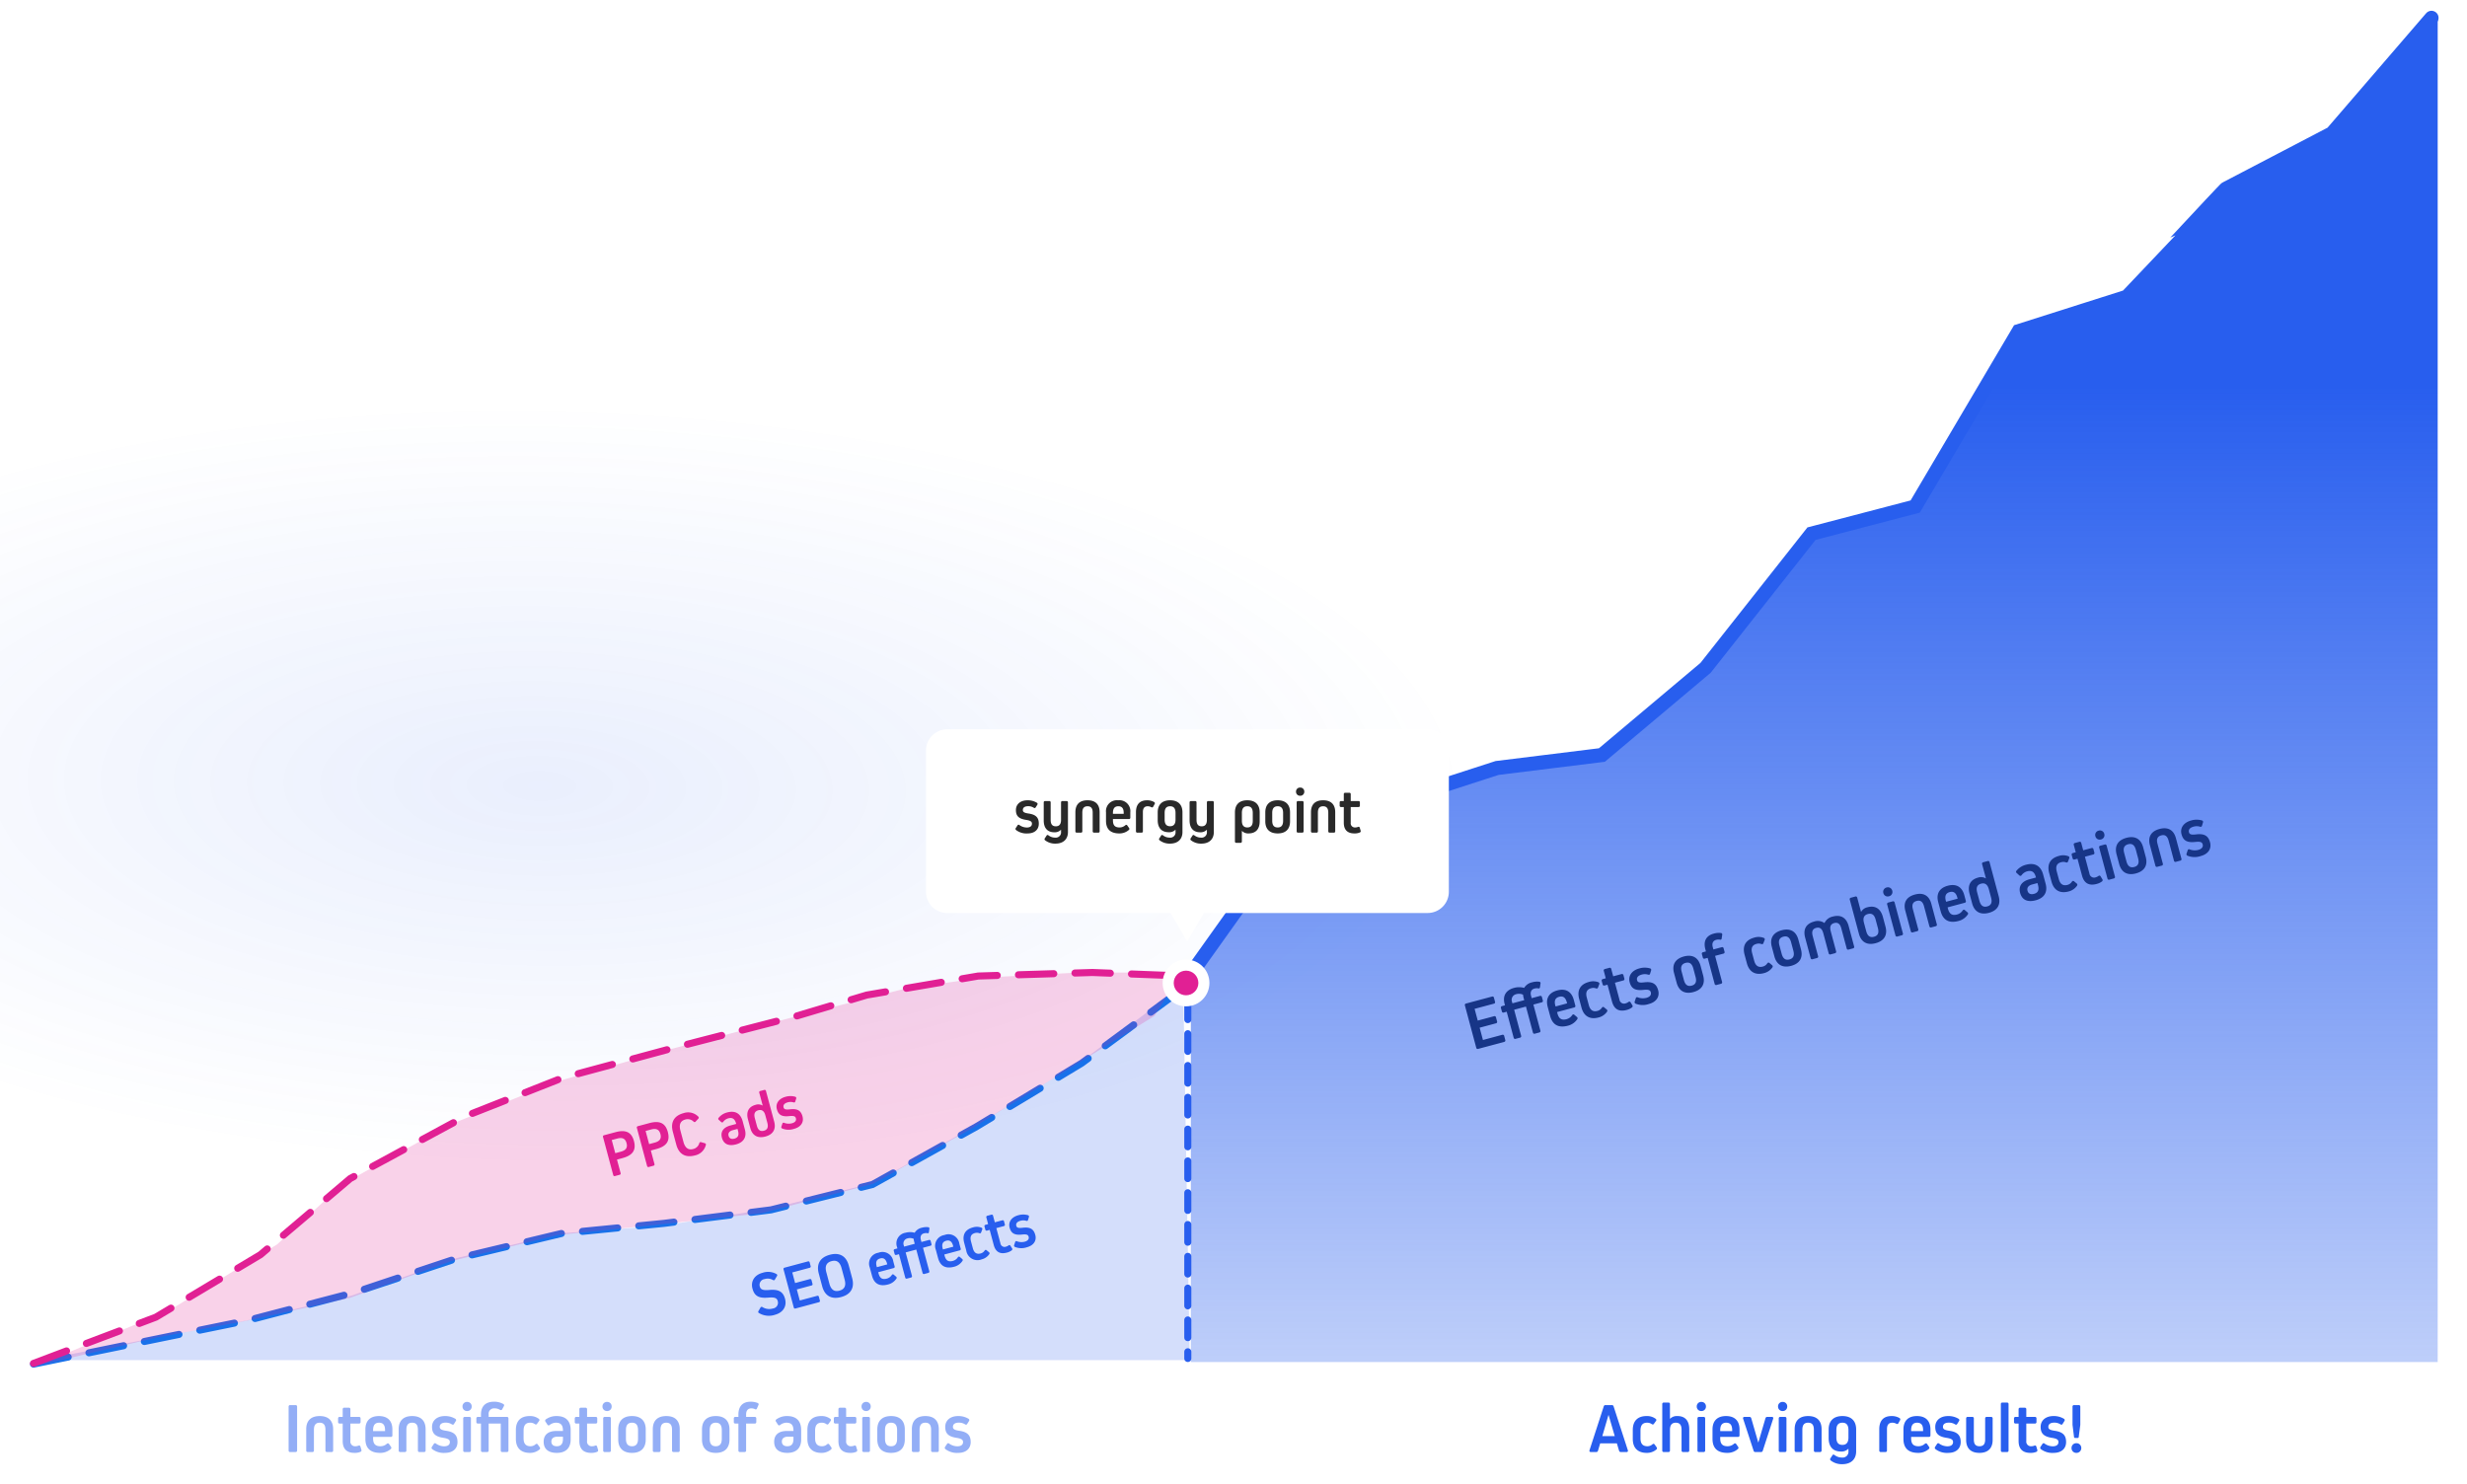 <svg xmlns="http://www.w3.org/2000/svg" xmlns:xlink="http://www.w3.org/1999/xlink" width="698" height="420" viewBox="0 0 698 420">
  <defs>
    <radialGradient id="radial-gradient" cx="0.579" cy="0.629" r="0.26" gradientTransform="matrix(-0.028, 1, -1.452, -0.04, 1.149, -0.021)" gradientUnits="objectBoundingBox">
      <stop offset="0" stop-color="#285eee"/>
      <stop offset="1" stop-color="#285eee" stop-opacity="0"/>
    </radialGradient>
    <linearGradient id="linear-gradient" x1="0.647" y1="1" x2="0.647" y2="0.274" gradientUnits="objectBoundingBox">
      <stop offset="0" stop-color="#285eee" stop-opacity="0.302"/>
      <stop offset="1" stop-color="#285eee"/>
    </linearGradient>
    <filter id="Union_1258" x="255.5" y="199.875" width="160.933" height="73.473" filterUnits="userSpaceOnUse">
      <feOffset dy="4" input="SourceAlpha"/>
      <feGaussianBlur stdDeviation="2" result="blur"/>
      <feFlood flood-color="#596780" flood-opacity="0.2"/>
      <feComposite operator="in" in2="blur"/>
      <feComposite in="SourceGraphic"/>
    </filter>
  </defs>
  <g id="gfx-synergy-point" transform="translate(-1519 -113)">
    <rect id="Rectangle_23451" data-name="Rectangle 23451" width="698" height="420" transform="translate(1519 113)" opacity="0.1" fill="url(#radial-gradient)"/>
    <path id="Path_507" data-name="Path 507" d="M1093.561,49.3l-29.586,33.318-29.32,16.326L1005.8,129.266l-29.447,9.324L946.67,187.823l-29.295,8.408-29.5,37.636-29.806,24.669-29.32,3.665-58.307,18.658-29.653,41.714V429.614h352.773Z" transform="translate(1115.146 68.795)" fill="url(#linear-gradient)" style="mix-blend-mode: multiply;isolation: isolate"/>
    <path id="Path_505" data-name="Path 505" d="M404.207,321.717l29.912-41.971,58.64-18.991,29.653-3.664,29.32-24.656,29.986-37.983,29.338-7.674,29.3-49.633,29.808-9.478S699.269,96.289,699,96.829L728.986,81.17,757.132,48.5" transform="translate(1449.82 69.553)" fill="none" stroke="#285eee" stroke-linecap="round" stroke-miterlimit="10" stroke-width="4"/>
    <path id="Path_506" data-name="Path 506" d="M76.968,517.418l29.476-5.742,28.965-5.487,29.751-7.053,29.724-10.616,29.135-6.957,29.217-2.254,29.986-4.667,29.73-7.432,29.474-16.659,29.474-17.94,28.449-21.273,1.848,106.08Z" transform="translate(1453.422 -19.555)" fill="#285eee" opacity="0.2"/>
    <path id="Path_508" data-name="Path 508" d="M0,410.915l60.85-12.426,29.96-7.827,28.667-9.555,29.986-7.175,28.961-2.845,30.243-3.819,28.705-7.176,29.474-16.4,29.73-17.94,30.243-22.3" transform="translate(1528.489 88.076)" fill="none" stroke="#1871ea" stroke-linecap="round" stroke-width="2" stroke-dasharray="10 6"/>
    <path id="Path_509" data-name="Path 509" d="M3.9,102.041l37.574-15.68L71.946,67.721,90.585,50.563,121.136,33.7,151.3,21.568,183.485,12.4l35.8-9.325,29.585-7.54,21.894-3.254L298.277-9.2h29.586L320.171,3.071,295.023,18.609,267.508,35.473l-26.923,15.09-31.361,8.283-28.7,3.187L151.3,65.059l-30.164,7.4L92.656,82.811,63.322,89.318l-25.4,4.734" transform="translate(1525.457 397.402)" fill="#e12094" opacity="0.2"/>
    <line id="Line_260" data-name="Line 260" y2="109.898" transform="translate(1855.072 387.5)" fill="none" stroke="#285eee" stroke-linecap="round" stroke-width="2" stroke-dasharray="5 4"/>
    <path id="Path_81126" data-name="Path 81126" d="M-104.86-7.76V-11.2h5.64a.412.412,0,0,0,.46-.46v-1.16a.412.412,0,0,0-.46-.46h-7.58a.412.412,0,0,0-.46.46V-.46a.412.412,0,0,0,.46.46h7.58a.412.412,0,0,0,.46-.46V-1.62a.412.412,0,0,0-.46-.46h-5.64v-3.6h4.76a.412.412,0,0,0,.46-.46V-7.3a.412.412,0,0,0-.46-.46Zm19.64-6.12a5.172,5.172,0,0,0-2-.36,3.413,3.413,0,0,0-2.56.94,5.409,5.409,0,0,0-2.76-.74c-2.4,0-3.76,1.34-3.76,3.7v.4h-.84a.412.412,0,0,0-.46.46v.96a.412.412,0,0,0,.46.46h.84v7.6a.412.412,0,0,0,.46.46h1.26a.412.412,0,0,0,.46-.46v-7.6h3.46v7.6A.412.412,0,0,0-90.2,0h1.26a.412.412,0,0,0,.46-.46v-7.6h2.42a.412.412,0,0,0,.46-.46v-.96a.412.412,0,0,0-.46-.46h-2.42v-.7c0-1.1.54-1.72,1.46-1.72a2.479,2.479,0,0,1,1.04.22.362.362,0,0,0,.58-.22l.4-.92A.4.4,0,0,0-85.22-13.88Zm-5.44,3.94h-3.46v-.44a1.629,1.629,0,0,1,1.7-1.78,2.774,2.774,0,0,1,1.84.64,4.5,4.5,0,0,0-.08.92Zm9.74-.24c-2.46,0-3.82,1.34-3.82,3.8v2.66c0,2.66,1.44,3.96,4.18,3.96A4.433,4.433,0,0,0-77.58-.84a.436.436,0,0,0,.08-.64l-.54-.78c-.18-.26-.4-.26-.64-.06a2.7,2.7,0,0,1-1.8.68c-1.44,0-2.08-.66-2.08-2.24v-.4h5a.412.412,0,0,0,.46-.46V-6.38C-77.1-8.84-78.46-10.18-80.92-10.18Zm1.74,4.26h-3.38v-.3c0-1.4.56-2.08,1.7-2.08s1.68.68,1.68,2.08Zm9.82,3.8c-.18-.26-.4-.26-.64-.06a2.1,2.1,0,0,1-1.42.54c-1.28,0-1.96-.68-1.96-2.24V-6.06c0-1.56.64-2.24,1.86-2.24a2.179,2.179,0,0,1,1.3.38c.26.18.46.18.64-.06l.56-.78a.415.415,0,0,0-.06-.64,4.048,4.048,0,0,0-2.58-.78c-2.48,0-3.9,1.34-3.9,3.94v2.52c0,2.6,1.46,3.96,3.96,3.96a4.091,4.091,0,0,0,2.72-.96.448.448,0,0,0,.06-.64Zm7.6.58c-.08-.3-.3-.36-.58-.26a2.3,2.3,0,0,1-.82.16,1.316,1.316,0,0,1-1.44-1.5V-8.06h2.42a.412.412,0,0,0,.46-.46v-.96a.412.412,0,0,0-.46-.46H-64.6v-2.14a.412.412,0,0,0-.46-.46h-1.26a.412.412,0,0,0-.46.46v2.14h-.84a.412.412,0,0,0-.46.46v.96a.412.412,0,0,0,.46.46h.84v4.92c0,2.24,1.12,3.38,3.36,3.38a4.14,4.14,0,0,0,1.68-.3.448.448,0,0,0,.24-.6Zm8.42-1.28c0-1.9-.88-2.86-3.24-3.2-1.36-.2-1.78-.48-1.78-1.1,0-.78.6-1.2,1.7-1.2a3.185,3.185,0,0,1,1.72.48c.26.16.46.14.62-.12l.5-.8a.434.434,0,0,0-.12-.64,5.473,5.473,0,0,0-2.96-.78c-2.2,0-3.64,1.22-3.64,3.06,0,1.82.84,2.74,3.18,3.1,1.42.22,1.86.54,1.86,1.2,0,.76-.58,1.2-1.62,1.2a4.056,4.056,0,0,1-2.3-.76.378.378,0,0,0-.62.1l-.54.82a.452.452,0,0,0,.1.64A5.358,5.358,0,0,0-56.86.24C-54.7.24-53.34-.94-53.34-2.82Zm9.5-7.36c-2.52,0-3.9,1.34-3.9,3.8v2.82c0,2.46,1.38,3.8,3.9,3.8,2.5,0,3.88-1.34,3.88-3.8V-6.38C-39.96-8.84-41.34-10.18-43.84-10.18Zm1.7,6.44c0,1.42-.56,2.1-1.7,2.1-1.16,0-1.72-.68-1.72-2.1V-6.22c0-1.4.56-2.08,1.72-2.08,1.14,0,1.7.68,1.7,2.08Zm8.34-8.62a2.479,2.479,0,0,1,1.04.22.362.362,0,0,0,.58-.22l.4-.92a.4.4,0,0,0-.22-.6,5.172,5.172,0,0,0-2-.36c-2.22,0-3.44,1.3-3.44,3.64v.66h-.84a.412.412,0,0,0-.46.46v.96a.412.412,0,0,0,.46.46h.84v7.6a.412.412,0,0,0,.46.46h1.26a.412.412,0,0,0,.46-.46v-7.6h2.42a.412.412,0,0,0,.46-.46v-.96a.412.412,0,0,0-.46-.46h-2.42v-.7C-35.26-11.74-34.72-12.36-33.8-12.36ZM-20.92-2.12c-.18-.26-.4-.26-.64-.06a2.1,2.1,0,0,1-1.42.54c-1.28,0-1.96-.68-1.96-2.24V-6.06c0-1.56.64-2.24,1.86-2.24a2.179,2.179,0,0,1,1.3.38c.26.18.46.18.64-.06l.56-.78a.415.415,0,0,0-.06-.64,4.048,4.048,0,0,0-2.58-.78c-2.48,0-3.9,1.34-3.9,3.94v2.52c0,2.6,1.46,3.96,3.96,3.96a4.091,4.091,0,0,0,2.72-.96.448.448,0,0,0,.06-.64Zm5.72-8.06c-2.52,0-3.9,1.34-3.9,3.8v2.82c0,2.46,1.38,3.8,3.9,3.8,2.5,0,3.88-1.34,3.88-3.8V-6.38C-11.32-8.84-12.7-10.18-15.2-10.18Zm1.7,6.44c0,1.42-.56,2.1-1.7,2.1-1.16,0-1.72-.68-1.72-2.1V-6.22c0-1.4.56-2.08,1.72-2.08,1.14,0,1.7.68,1.7,2.08ZM-.2-10.18A3.291,3.291,0,0,0-2.94-9.04h-.04a3.332,3.332,0,0,0-2.76-1.14c-2.32,0-3.58,1.32-3.58,3.74V-.46A.412.412,0,0,0-8.86,0H-7.6a.412.412,0,0,0,.46-.46V-6.32c0-1.34.5-1.98,1.52-1.98,1.08,0,1.58.64,1.58,1.98V-.46A.412.412,0,0,0-3.58,0h1.26a.412.412,0,0,0,.46-.46V-6.32c0-1.34.5-1.98,1.54-1.98,1.06,0,1.56.64,1.56,1.98V-.46A.412.412,0,0,0,1.7,0H2.96a.412.412,0,0,0,.46-.46V-6.44C3.42-8.86,2.14-10.18-.2-10.18Zm10.14,0a2.683,2.683,0,0,0-2.06.78H7.84v-4.14A.412.412,0,0,0,7.38-14H6.12a.412.412,0,0,0-.46.46v9.98c0,2.44,1.36,3.8,3.88,3.8s3.9-1.36,3.9-3.8V-6.38C13.44-8.84,12.2-10.18,9.94-10.18Zm1.32,6.44c0,1.42-.54,2.1-1.72,2.1-1.14,0-1.7-.68-1.7-2.1V-6.22c0-1.38.58-2.08,1.7-2.08,1.18,0,1.72.68,1.72,2.08Zm5.36-7.86a1.25,1.25,0,0,0,1.3-1.3,1.245,1.245,0,0,0-1.3-1.28,1.245,1.245,0,0,0-1.3,1.28A1.25,1.25,0,0,0,16.62-11.6ZM17.24,0a.412.412,0,0,0,.46-.46V-9.48a.412.412,0,0,0-.46-.46H15.98a.412.412,0,0,0-.46.46V-.46a.412.412,0,0,0,.46.46Zm8.22-.46a.412.412,0,0,0,.46.46h1.26a.412.412,0,0,0,.46-.46V-6.44c0-2.44-1.34-3.74-3.8-3.74-2.48,0-3.82,1.3-3.82,3.74V-.46a.412.412,0,0,0,.46.46h1.26a.412.412,0,0,0,.46-.46V-6.3c0-1.36.52-2,1.64-2,1.1,0,1.62.64,1.62,2Zm8-9.72c-2.46,0-3.82,1.34-3.82,3.8v2.66c0,2.66,1.44,3.96,4.18,3.96A4.433,4.433,0,0,0,36.8-.84a.436.436,0,0,0,.08-.64l-.54-.78c-.18-.26-.4-.26-.64-.06a2.7,2.7,0,0,1-1.8.68c-1.44,0-2.08-.66-2.08-2.24v-.4h5a.412.412,0,0,0,.46-.46V-6.38C37.28-8.84,35.92-10.18,33.46-10.18ZM35.2-5.92H31.82v-.3c0-1.4.56-2.08,1.7-2.08s1.68.68,1.68,2.08ZM44.88-14a.412.412,0,0,0-.46.46V-9.4h-.04a2.684,2.684,0,0,0-2.06-.78c-2.26,0-3.5,1.34-3.5,3.8v2.82c0,2.44,1.38,3.8,3.9,3.8,2.5,0,3.88-1.36,3.88-3.8v-9.98a.412.412,0,0,0-.46-.46ZM44.42-3.74c0,1.42-.56,2.1-1.7,2.1-1.16,0-1.72-.68-1.72-2.1V-6.22c0-1.4.56-2.08,1.72-2.08,1.12,0,1.7.7,1.7,2.08Zm11.94-6.44a5.032,5.032,0,0,0-3.04.94.422.422,0,0,0-.1.64l.54.84a.4.4,0,0,0,.64.1,2.963,2.963,0,0,1,1.76-.64c1.38,0,2,.66,2,2.24v.1H56.3c-2.34,0-3.6,1.1-3.6,3.04C52.7-.88,54,.24,56.42.24c2.54,0,3.92-1.36,3.92-3.8V-6.22C60.34-8.84,58.92-10.18,56.36-10.18Zm.06,8.54c-.98,0-1.54-.46-1.54-1.34s.64-1.36,1.72-1.36h1.56v.6C58.16-2.32,57.62-1.64,56.42-1.64ZM68.3-2.12c-.18-.26-.4-.26-.64-.06a2.1,2.1,0,0,1-1.42.54c-1.28,0-1.96-.68-1.96-2.24V-6.06c0-1.56.64-2.24,1.86-2.24a2.179,2.179,0,0,1,1.3.38c.26.18.46.18.64-.06l.56-.78a.415.415,0,0,0-.06-.64A4.048,4.048,0,0,0,66-10.18c-2.48,0-3.9,1.34-3.9,3.94v2.52c0,2.6,1.46,3.96,3.96,3.96a4.091,4.091,0,0,0,2.72-.96.448.448,0,0,0,.06-.64Zm7.6.58c-.08-.3-.3-.36-.58-.26a2.3,2.3,0,0,1-.82.16,1.316,1.316,0,0,1-1.44-1.5V-8.06h2.42a.412.412,0,0,0,.46-.46v-.96a.412.412,0,0,0-.46-.46H73.06v-2.14a.412.412,0,0,0-.46-.46H71.34a.412.412,0,0,0-.46.46v2.14h-.84a.412.412,0,0,0-.46.46v.96a.412.412,0,0,0,.46.46h.84v4.92C70.88-.9,72,.24,74.24.24a4.14,4.14,0,0,0,1.68-.3.448.448,0,0,0,.24-.6ZM78.72-11.6a1.25,1.25,0,0,0,1.3-1.3,1.245,1.245,0,0,0-1.3-1.28,1.245,1.245,0,0,0-1.3,1.28A1.25,1.25,0,0,0,78.72-11.6ZM79.34,0a.412.412,0,0,0,.46-.46V-9.48a.412.412,0,0,0-.46-.46H78.08a.412.412,0,0,0-.46.46V-.46a.412.412,0,0,0,.46.46Zm6.44-10.18c-2.52,0-3.9,1.34-3.9,3.8v2.82c0,2.46,1.38,3.8,3.9,3.8,2.5,0,3.88-1.34,3.88-3.8V-6.38C89.66-8.84,88.28-10.18,85.78-10.18Zm1.7,6.44c0,1.42-.56,2.1-1.7,2.1-1.16,0-1.72-.68-1.72-2.1V-6.22c0-1.4.56-2.08,1.72-2.08,1.14,0,1.7.68,1.7,2.08ZM97.1-.46a.412.412,0,0,0,.46.46h1.26a.412.412,0,0,0,.46-.46V-6.44c0-2.44-1.34-3.74-3.8-3.74-2.48,0-3.82,1.3-3.82,3.74V-.46a.412.412,0,0,0,.46.46h1.26a.412.412,0,0,0,.46-.46V-6.3c0-1.36.52-2,1.64-2,1.1,0,1.62.64,1.62,2Zm11.2-2.36c0-1.9-.88-2.86-3.24-3.2-1.36-.2-1.78-.48-1.78-1.1,0-.78.6-1.2,1.7-1.2a3.185,3.185,0,0,1,1.72.48c.26.16.46.14.62-.12l.5-.8a.434.434,0,0,0-.12-.64,5.473,5.473,0,0,0-2.96-.78c-2.2,0-3.64,1.22-3.64,3.06,0,1.82.84,2.74,3.18,3.1,1.42.22,1.86.54,1.86,1.2,0,.76-.58,1.2-1.62,1.2a4.056,4.056,0,0,1-2.3-.76.378.378,0,0,0-.62.1l-.54.82a.452.452,0,0,0,.1.64A5.358,5.358,0,0,0,104.78.24C106.94.24,108.3-.94,108.3-2.82Z" transform="matrix(0.966, -0.259, 0.259, 0.966, 2040.411, 382.127)" fill="#173587"/>
    <path id="Path_81130" data-name="Path 81130" d="M-36.531-12.168c-2.358,0-3.906,1.44-3.906,3.6,0,2.142,1.008,3.132,3.654,3.6,1.8.324,2.34.738,2.34,1.638a1.639,1.639,0,0,1-1.872,1.674A3.625,3.625,0,0,1-39.051-2.79a.372.372,0,0,0-.594-.018l-.792.792a.375.375,0,0,0-.018.576A5.427,5.427,0,0,0-36.189.216c2.358,0,3.906-1.44,3.906-3.6,0-2.07-.972-3.132-3.654-3.6-1.782-.306-2.34-.756-2.34-1.638A1.639,1.639,0,0,1-36.4-10.3a2.957,2.957,0,0,1,2.178.846.372.372,0,0,0,.594.018l.792-.774A.383.383,0,0,0-32.8-10.8,4.84,4.84,0,0,0-36.531-12.168Zm8.154,5.184v-3.1H-23.3a.371.371,0,0,0,.414-.414v-1.044a.371.371,0,0,0-.414-.414h-6.822a.371.371,0,0,0-.414.414V-.414A.371.371,0,0,0-30.123,0H-23.3a.371.371,0,0,0,.414-.414V-1.458a.371.371,0,0,0-.414-.414h-5.076v-3.24h4.284a.371.371,0,0,0,.414-.414V-6.57a.371.371,0,0,0-.414-.414Zm7.164,2.88c0,2.79,1.548,4.32,4.392,4.32,2.826,0,4.392-1.53,4.392-4.32V-7.848c0-2.79-1.566-4.32-4.392-4.32-2.844,0-4.392,1.53-4.392,4.32Zm2.16-3.546c0-1.782.738-2.646,2.232-2.646,1.512,0,2.232.864,2.232,2.646V-4.3c0,1.782-.72,2.646-2.232,2.646-1.494,0-2.232-.864-2.232-2.646Zm15.66-1.512a3.091,3.091,0,0,0-3.438,3.42v2.394c0,2.394,1.3,3.564,3.762,3.564A3.99,3.99,0,0,0-.387-.756a.393.393,0,0,0,.072-.576l-.486-.7c-.162-.234-.36-.234-.576-.054A2.429,2.429,0,0,1-3-1.476c-1.3,0-1.872-.594-1.872-2.016v-.36h4.5a.371.371,0,0,0,.414-.414V-5.742A3.091,3.091,0,0,0-3.393-9.162Zm1.566,3.834H-4.869V-5.6c0-1.26.5-1.872,1.53-1.872s1.512.612,1.512,1.872Zm13.914-7.164a4.655,4.655,0,0,0-1.8-.324,3.072,3.072,0,0,0-2.3.846A4.868,4.868,0,0,0,5.5-12.636a3.048,3.048,0,0,0-3.384,3.33v.36H1.359a.371.371,0,0,0-.414.414v.864a.371.371,0,0,0,.414.414h.756v6.84A.371.371,0,0,0,2.529,0H3.663a.371.371,0,0,0,.414-.414v-6.84H7.191v6.84A.371.371,0,0,0,7.605,0H8.739a.371.371,0,0,0,.414-.414v-6.84h2.178a.371.371,0,0,0,.414-.414v-.864a.371.371,0,0,0-.414-.414H9.153v-.63c0-.99.486-1.548,1.314-1.548a2.231,2.231,0,0,1,.936.2.326.326,0,0,0,.522-.2l.36-.828A.361.361,0,0,0,12.087-12.492Zm-4.9,3.546H4.077v-.4a1.466,1.466,0,0,1,1.53-1.6,2.5,2.5,0,0,1,1.656.576,4.053,4.053,0,0,0-.072.828Zm8.766-.216a3.091,3.091,0,0,0-3.438,3.42v2.394c0,2.394,1.3,3.564,3.762,3.564a3.99,3.99,0,0,0,2.682-.972.393.393,0,0,0,.072-.576l-.486-.7c-.162-.234-.36-.234-.576-.054a2.429,2.429,0,0,1-1.62.612c-1.3,0-1.872-.594-1.872-2.016v-.36h4.5a.371.371,0,0,0,.414-.414V-5.742A3.091,3.091,0,0,0,15.957-9.162Zm1.566,3.834H14.481V-5.6c0-1.26.5-1.872,1.53-1.872s1.512.612,1.512,1.872Zm8.838,3.42c-.162-.234-.36-.234-.576-.054a1.89,1.89,0,0,1-1.278.486c-1.152,0-1.764-.612-1.764-2.016V-5.454c0-1.4.576-2.016,1.674-2.016a1.961,1.961,0,0,1,1.17.342c.234.162.414.162.576-.054l.5-.7a.374.374,0,0,0-.054-.576,3.643,3.643,0,0,0-2.322-.7c-2.232,0-3.51,1.206-3.51,3.546v2.268A3.217,3.217,0,0,0,24.345.216a3.682,3.682,0,0,0,2.448-.864.4.4,0,0,0,.054-.576Zm6.84.522c-.072-.27-.27-.324-.522-.234a2.071,2.071,0,0,1-.738.144,1.185,1.185,0,0,1-1.3-1.35V-7.254h2.178a.371.371,0,0,0,.414-.414v-.864a.371.371,0,0,0-.414-.414H30.645v-1.926a.371.371,0,0,0-.414-.414H29.1a.371.371,0,0,0-.414.414v1.926h-.756a.371.371,0,0,0-.414.414v.864a.371.371,0,0,0,.414.414h.756v4.428c0,2.016,1.008,3.042,3.024,3.042a3.726,3.726,0,0,0,1.512-.27.4.4,0,0,0,.216-.54Zm7.578-1.152c0-1.71-.792-2.574-2.916-2.88-1.224-.18-1.6-.432-1.6-.99,0-.7.54-1.08,1.53-1.08a2.867,2.867,0,0,1,1.548.432c.234.144.414.126.558-.108l.45-.72a.39.39,0,0,0-.108-.576,4.926,4.926,0,0,0-2.664-.7c-1.98,0-3.276,1.1-3.276,2.754,0,1.638.756,2.466,2.862,2.79,1.278.2,1.674.486,1.674,1.08,0,.684-.522,1.08-1.458,1.08a3.65,3.65,0,0,1-2.07-.684.34.34,0,0,0-.558.09l-.486.738a.407.407,0,0,0,.09.576,4.822,4.822,0,0,0,3.258.954C39.555.216,40.779-.846,40.779-2.538Z" transform="matrix(0.966, -0.259, 0.259, 0.966, 1773.183, 475.449)" fill="#285eee"/>
    <path id="Path_81131" data-name="Path 81131" d="M-27.126-11.952a.371.371,0,0,0-.414.414V-.414A.371.371,0,0,0-27.126,0h1.332a.371.371,0,0,0,.414-.414V-4.356h1.62c3.006,0,4.374-1.188,4.374-3.816,0-2.592-1.368-3.78-4.374-3.78Zm1.746,5.724V-10.08h1.62c1.512,0,2.2.612,2.2,1.926,0,1.332-.684,1.926-2.2,1.926Zm8.172-5.724a.371.371,0,0,0-.414.414V-.414A.371.371,0,0,0-17.208,0h1.332a.371.371,0,0,0,.414-.414V-4.356h1.62c3.006,0,4.374-1.188,4.374-3.816,0-2.592-1.368-3.78-4.374-3.78Zm1.746,5.724V-10.08h1.62c1.512,0,2.2.612,2.2,1.926,0,1.332-.684,1.926-2.2,1.926ZM-3.78-1.656c-1.422,0-2.142-.9-2.142-2.646V-7.65c0-1.746.72-2.646,2.142-2.646a2.365,2.365,0,0,1,2.106,1.17.375.375,0,0,0,.576.144l.918-.576a.391.391,0,0,0,.162-.576A4,4,0,0,0-3.78-12.168c-2.79,0-4.3,1.53-4.3,4.32V-4.1c0,2.79,1.512,4.32,4.3,4.32A4,4,0,0,0-.036-1.818.386.386,0,0,0-.18-2.394l-.936-.558a.38.38,0,0,0-.576.162A2.341,2.341,0,0,1-3.78-1.656ZM8.19-9.162a4.529,4.529,0,0,0-2.736.846.379.379,0,0,0-.09.576l.486.756a.358.358,0,0,0,.576.09A2.666,2.666,0,0,1,8.01-7.47c1.242,0,1.8.594,1.8,2.016v.09H8.136c-2.106,0-3.24.99-3.24,2.736C4.9-.792,6.066.216,8.244.216c2.286,0,3.528-1.224,3.528-3.42V-5.6C11.772-7.956,10.494-9.162,8.19-9.162Zm.054,7.686c-.882,0-1.386-.414-1.386-1.206s.576-1.224,1.548-1.224h1.4v.54C9.81-2.088,9.324-1.476,8.244-1.476ZM18.81-12.6a.371.371,0,0,0-.414.414V-8.46H18.36a2.415,2.415,0,0,0-1.854-.7c-2.034,0-3.15,1.206-3.15,3.42V-3.2c0,2.2,1.242,3.42,3.51,3.42,2.25,0,3.492-1.224,3.492-3.42v-8.982a.371.371,0,0,0-.414-.414ZM18.4-3.366c0,1.278-.5,1.89-1.53,1.89-1.044,0-1.548-.612-1.548-1.89V-5.6c0-1.26.5-1.872,1.548-1.872,1.008,0,1.53.63,1.53,1.872Zm10.08.828c0-1.71-.792-2.574-2.916-2.88-1.224-.18-1.6-.432-1.6-.99,0-.7.54-1.08,1.53-1.08a2.867,2.867,0,0,1,1.548.432c.234.144.414.126.558-.108l.45-.72a.39.39,0,0,0-.108-.576,4.926,4.926,0,0,0-2.664-.7c-1.98,0-3.276,1.1-3.276,2.754,0,1.638.756,2.466,2.862,2.79,1.278.2,1.674.486,1.674,1.08,0,.684-.522,1.08-1.458,1.08A3.65,3.65,0,0,1,23-2.142a.34.34,0,0,0-.558.09l-.486.738a.407.407,0,0,0,.09.576,4.822,4.822,0,0,0,3.258.954C27.252.216,28.476-.846,28.476-2.538Z" transform="matrix(0.966, -0.259, 0.259, 0.966, 1719.21, 438.75)" fill="#e12094"/>
    <path id="Path_81129" data-name="Path 81129" d="M-93.57-12.82a.412.412,0,0,0-.46-.46h-1.48a.412.412,0,0,0-.46.46V-.46a.412.412,0,0,0,.46.46h1.48a.412.412,0,0,0,.46-.46ZM-85.55-.46a.412.412,0,0,0,.46.46h1.26a.412.412,0,0,0,.46-.46V-6.44c0-2.44-1.34-3.74-3.8-3.74-2.48,0-3.82,1.3-3.82,3.74V-.46a.412.412,0,0,0,.46.46h1.26a.412.412,0,0,0,.46-.46V-6.3c0-1.36.52-2,1.64-2,1.1,0,1.62.64,1.62,2Zm9.9-1.08c-.08-.3-.3-.36-.58-.26a2.3,2.3,0,0,1-.82.16,1.316,1.316,0,0,1-1.44-1.5V-8.06h2.42a.412.412,0,0,0,.46-.46v-.96a.412.412,0,0,0-.46-.46h-2.42v-2.14a.412.412,0,0,0-.46-.46h-1.26a.412.412,0,0,0-.46.46v2.14h-.84a.412.412,0,0,0-.46.46v.96a.412.412,0,0,0,.46.46h.84v4.92c0,2.24,1.12,3.38,3.36,3.38a4.14,4.14,0,0,0,1.68-.3.448.448,0,0,0,.24-.6Zm5.22-8.64c-2.46,0-3.82,1.34-3.82,3.8v2.66c0,2.66,1.44,3.96,4.18,3.96A4.433,4.433,0,0,0-67.09-.84a.436.436,0,0,0,.08-.64l-.54-.78c-.18-.26-.4-.26-.64-.06a2.7,2.7,0,0,1-1.8.68c-1.44,0-2.08-.66-2.08-2.24v-.4h5a.412.412,0,0,0,.46-.46V-6.38C-66.61-8.84-67.97-10.18-70.43-10.18Zm1.74,4.26h-3.38v-.3c0-1.4.56-2.08,1.7-2.08s1.68.68,1.68,2.08Zm9.3,5.46a.412.412,0,0,0,.46.46h1.26a.412.412,0,0,0,.46-.46V-6.44c0-2.44-1.34-3.74-3.8-3.74-2.48,0-3.82,1.3-3.82,3.74V-.46a.412.412,0,0,0,.46.46h1.26a.412.412,0,0,0,.46-.46V-6.3c0-1.36.52-2,1.64-2,1.1,0,1.62.64,1.62,2Zm11.2-2.36c0-1.9-.88-2.86-3.24-3.2-1.36-.2-1.78-.48-1.78-1.1,0-.78.6-1.2,1.7-1.2a3.185,3.185,0,0,1,1.72.48c.26.16.46.14.62-.12l.5-.8a.434.434,0,0,0-.12-.64,5.473,5.473,0,0,0-2.96-.78c-2.2,0-3.64,1.22-3.64,3.06,0,1.82.84,2.74,3.18,3.1,1.42.22,1.86.54,1.86,1.2,0,.76-.58,1.2-1.62,1.2a4.056,4.056,0,0,1-2.3-.76.378.378,0,0,0-.62.1l-.54.82a.452.452,0,0,0,.1.64A5.358,5.358,0,0,0-51.71.24C-49.55.24-48.19-.94-48.19-2.82Zm2.72-8.78a1.25,1.25,0,0,0,1.3-1.3,1.245,1.245,0,0,0-1.3-1.28,1.245,1.245,0,0,0-1.3,1.28A1.25,1.25,0,0,0-45.47-11.6ZM-44.85,0a.412.412,0,0,0,.46-.46V-9.48a.412.412,0,0,0-.46-.46h-1.26a.412.412,0,0,0-.46.46V-.46a.412.412,0,0,0,.46.46Zm5.48-9.94v-.7a1.525,1.525,0,0,1,1.66-1.72,3.007,3.007,0,0,1,1.52.4.425.425,0,0,0,.66-.16l.46-.86a.411.411,0,0,0-.18-.62,5.2,5.2,0,0,0-2.58-.64c-2.46,0-3.72,1.32-3.72,3.64v.66h-.84a.412.412,0,0,0-.46.46v.96a.412.412,0,0,0,.46.46h.84v7.6a.412.412,0,0,0,.46.46h1.26a.412.412,0,0,0,.46-.46v-7.6h3.42v7.6a.412.412,0,0,0,.46.46h1.26a.412.412,0,0,0,.46-.46V-9.48a.412.412,0,0,0-.46-.46Zm13.9,7.82c-.18-.26-.4-.26-.64-.06a2.1,2.1,0,0,1-1.42.54c-1.28,0-1.96-.68-1.96-2.24V-6.06c0-1.56.64-2.24,1.86-2.24a2.179,2.179,0,0,1,1.3.38c.26.18.46.18.64-.06l.56-.78a.415.415,0,0,0-.06-.64,4.048,4.048,0,0,0-2.58-.78c-2.48,0-3.9,1.34-3.9,3.94v2.52c0,2.6,1.46,3.96,3.96,3.96a4.091,4.091,0,0,0,2.72-.96.448.448,0,0,0,.06-.64Zm5.32-8.06a5.032,5.032,0,0,0-3.04.94.422.422,0,0,0-.1.64l.54.84a.4.4,0,0,0,.64.1,2.963,2.963,0,0,1,1.76-.64c1.38,0,2,.66,2,2.24v.1h-1.86c-2.34,0-3.6,1.1-3.6,3.04,0,2.04,1.3,3.16,3.72,3.16,2.54,0,3.92-1.36,3.92-3.8V-6.22C-16.17-8.84-17.59-10.18-20.15-10.18Zm.06,8.54c-.98,0-1.54-.46-1.54-1.34s.64-1.36,1.72-1.36h1.56v.6C-18.35-2.32-18.89-1.64-20.09-1.64Zm11.4.1c-.08-.3-.3-.36-.58-.26a2.3,2.3,0,0,1-.82.16,1.316,1.316,0,0,1-1.44-1.5V-8.06h2.42a.412.412,0,0,0,.46-.46v-.96a.412.412,0,0,0-.46-.46h-2.42v-2.14a.412.412,0,0,0-.46-.46h-1.26a.412.412,0,0,0-.46.46v2.14h-.84a.412.412,0,0,0-.46.46v.96a.412.412,0,0,0,.46.46h.84v4.92c0,2.24,1.12,3.38,3.36,3.38a4.14,4.14,0,0,0,1.68-.3.448.448,0,0,0,.24-.6ZM-5.87-11.6a1.25,1.25,0,0,0,1.3-1.3,1.245,1.245,0,0,0-1.3-1.28,1.245,1.245,0,0,0-1.3,1.28A1.25,1.25,0,0,0-5.87-11.6ZM-5.25,0a.412.412,0,0,0,.46-.46V-9.48a.412.412,0,0,0-.46-.46H-6.51a.412.412,0,0,0-.46.46V-.46A.412.412,0,0,0-6.51,0ZM1.19-10.18c-2.52,0-3.9,1.34-3.9,3.8v2.82c0,2.46,1.38,3.8,3.9,3.8,2.5,0,3.88-1.34,3.88-3.8V-6.38C5.07-8.84,3.69-10.18,1.19-10.18Zm1.7,6.44c0,1.42-.56,2.1-1.7,2.1-1.16,0-1.72-.68-1.72-2.1V-6.22c0-1.4.56-2.08,1.72-2.08,1.14,0,1.7.68,1.7,2.08ZM12.51-.46a.412.412,0,0,0,.46.46h1.26a.412.412,0,0,0,.46-.46V-6.44c0-2.44-1.34-3.74-3.8-3.74-2.48,0-3.82,1.3-3.82,3.74V-.46A.412.412,0,0,0,7.53,0H8.79a.412.412,0,0,0,.46-.46V-6.3c0-1.36.52-2,1.64-2,1.1,0,1.62.64,1.62,2Zm12.38-9.72c-2.52,0-3.9,1.34-3.9,3.8v2.82c0,2.46,1.38,3.8,3.9,3.8,2.5,0,3.88-1.34,3.88-3.8V-6.38C28.77-8.84,27.39-10.18,24.89-10.18Zm1.7,6.44c0,1.42-.56,2.1-1.7,2.1-1.16,0-1.72-.68-1.72-2.1V-6.22c0-1.4.56-2.08,1.72-2.08,1.14,0,1.7.68,1.7,2.08Zm8.34-8.62a2.479,2.479,0,0,1,1.04.22.362.362,0,0,0,.58-.22l.4-.92a.4.4,0,0,0-.22-.6,5.172,5.172,0,0,0-2-.36c-2.22,0-3.44,1.3-3.44,3.64v.66h-.84a.412.412,0,0,0-.46.46v.96a.412.412,0,0,0,.46.46h.84v7.6a.412.412,0,0,0,.46.46h1.26a.412.412,0,0,0,.46-.46v-7.6h2.42a.412.412,0,0,0,.46-.46v-.96a.412.412,0,0,0-.46-.46H33.47v-.7C33.47-11.74,34.01-12.36,34.93-12.36Zm10.14,2.18a5.032,5.032,0,0,0-3.04.94.422.422,0,0,0-.1.64l.54.84a.4.4,0,0,0,.64.1,2.963,2.963,0,0,1,1.76-.64c1.38,0,2,.66,2,2.24v.1H45.01c-2.34,0-3.6,1.1-3.6,3.04,0,2.04,1.3,3.16,3.72,3.16,2.54,0,3.92-1.36,3.92-3.8V-6.22C49.05-8.84,47.63-10.18,45.07-10.18Zm.06,8.54c-.98,0-1.54-.46-1.54-1.34s.64-1.36,1.72-1.36h1.56v.6C46.87-2.32,46.33-1.64,45.13-1.64Zm11.88-.48c-.18-.26-.4-.26-.64-.06a2.1,2.1,0,0,1-1.42.54c-1.28,0-1.96-.68-1.96-2.24V-6.06c0-1.56.64-2.24,1.86-2.24a2.179,2.179,0,0,1,1.3.38c.26.18.46.18.64-.06l.56-.78a.415.415,0,0,0-.06-.64,4.048,4.048,0,0,0-2.58-.78c-2.48,0-3.9,1.34-3.9,3.94v2.52c0,2.6,1.46,3.96,3.96,3.96a4.091,4.091,0,0,0,2.72-.96.448.448,0,0,0,.06-.64Zm7.6.58c-.08-.3-.3-.36-.58-.26a2.3,2.3,0,0,1-.82.16,1.316,1.316,0,0,1-1.44-1.5V-8.06h2.42a.412.412,0,0,0,.46-.46v-.96a.412.412,0,0,0-.46-.46H61.77v-2.14a.412.412,0,0,0-.46-.46H60.05a.412.412,0,0,0-.46.46v2.14h-.84a.412.412,0,0,0-.46.46v.96a.412.412,0,0,0,.46.46h.84v4.92C59.59-.9,60.71.24,62.95.24a4.14,4.14,0,0,0,1.68-.3.448.448,0,0,0,.24-.6ZM67.43-11.6a1.25,1.25,0,0,0,1.3-1.3,1.245,1.245,0,0,0-1.3-1.28,1.245,1.245,0,0,0-1.3,1.28A1.25,1.25,0,0,0,67.43-11.6ZM68.05,0a.412.412,0,0,0,.46-.46V-9.48a.412.412,0,0,0-.46-.46H66.79a.412.412,0,0,0-.46.46V-.46a.412.412,0,0,0,.46.46Zm6.44-10.18c-2.52,0-3.9,1.34-3.9,3.8v2.82c0,2.46,1.38,3.8,3.9,3.8,2.5,0,3.88-1.34,3.88-3.8V-6.38C78.37-8.84,76.99-10.18,74.49-10.18Zm1.7,6.44c0,1.42-.56,2.1-1.7,2.1-1.16,0-1.72-.68-1.72-2.1V-6.22c0-1.4.56-2.08,1.72-2.08,1.14,0,1.7.68,1.7,2.08ZM85.81-.46a.412.412,0,0,0,.46.46h1.26a.412.412,0,0,0,.46-.46V-6.44c0-2.44-1.34-3.74-3.8-3.74-2.48,0-3.82,1.3-3.82,3.74V-.46a.412.412,0,0,0,.46.46h1.26a.412.412,0,0,0,.46-.46V-6.3c0-1.36.52-2,1.64-2,1.1,0,1.62.64,1.62,2Zm11.2-2.36c0-1.9-.88-2.86-3.24-3.2-1.36-.2-1.78-.48-1.78-1.1,0-.78.6-1.2,1.7-1.2a3.185,3.185,0,0,1,1.72.48c.26.16.46.14.62-.12l.5-.8a.434.434,0,0,0-.12-.64,5.473,5.473,0,0,0-2.96-.78c-2.2,0-3.64,1.22-3.64,3.06,0,1.82.84,2.74,3.18,3.1,1.42.22,1.86.54,1.86,1.2,0,.76-.58,1.2-1.62,1.2a4.056,4.056,0,0,1-2.3-.76.378.378,0,0,0-.62.1l-.54.82a.452.452,0,0,0,.1.64A5.358,5.358,0,0,0,93.49.24C95.65.24,97.01-.94,97.01-2.82Z" transform="translate(1696.63 523.871)" fill="#285eee" opacity="0.5"/>
    <path id="Path_81128" data-name="Path 81128" d="M-63.05-12.9a.483.483,0,0,0-.52-.38h-1.76a.483.483,0,0,0-.52.38L-69.87-.52c-.1.32.04.52.38.52h1.5a.483.483,0,0,0,.52-.38l.62-2.08h4.72l.62,2.08a.483.483,0,0,0,.52.38h1.58a.361.361,0,0,0,.38-.52Zm-1.42,2.44,1.74,5.96h-3.52l1.74-5.96Zm13.04,8.34c-.18-.26-.4-.26-.64-.06a2.1,2.1,0,0,1-1.42.54c-1.28,0-1.96-.68-1.96-2.24V-6.06c0-1.56.64-2.24,1.86-2.24a2.179,2.179,0,0,1,1.3.38c.26.18.46.18.64-.06l.56-.78a.415.415,0,0,0-.06-.64,4.048,4.048,0,0,0-2.58-.78c-2.48,0-3.9,1.34-3.9,3.94v2.52c0,2.6,1.46,3.96,3.96,3.96a4.091,4.091,0,0,0,2.72-.96.448.448,0,0,0,.06-.64Zm6.44-8.06a2.69,2.69,0,0,0-2.08.76h-.04v-4.12a.412.412,0,0,0-.46-.46h-1.26a.412.412,0,0,0-.46.46V-.46a.412.412,0,0,0,.46.46h1.26a.412.412,0,0,0,.46-.46V-6.3c0-1.32.54-2,1.64-2,1.12,0,1.64.64,1.64,2V-.46a.412.412,0,0,0,.46.46h1.26a.412.412,0,0,0,.46-.46V-6.44C-41.65-8.88-42.83-10.18-44.99-10.18Zm6.76-1.42a1.25,1.25,0,0,0,1.3-1.3,1.245,1.245,0,0,0-1.3-1.28,1.245,1.245,0,0,0-1.3,1.28A1.25,1.25,0,0,0-38.23-11.6ZM-37.61,0a.412.412,0,0,0,.46-.46V-9.48a.412.412,0,0,0-.46-.46h-1.26a.412.412,0,0,0-.46.46V-.46a.412.412,0,0,0,.46.46Zm6.36-10.18c-2.46,0-3.82,1.34-3.82,3.8v2.66c0,2.66,1.44,3.96,4.18,3.96A4.433,4.433,0,0,0-27.91-.84a.436.436,0,0,0,.08-.64l-.54-.78c-.18-.26-.4-.26-.64-.06a2.7,2.7,0,0,1-1.8.68c-1.44,0-2.08-.66-2.08-2.24v-.4h5a.412.412,0,0,0,.46-.46V-6.38C-27.43-8.84-28.79-10.18-31.25-10.18Zm1.74,4.26h-3.38v-.3c0-1.4.56-2.08,1.7-2.08s1.68.68,1.68,2.08Zm9.94-4.02a.5.5,0,0,0-.52.38l-2,6.84h-.04l-1.98-6.84a.5.5,0,0,0-.52-.38h-1.38c-.34,0-.5.2-.4.52l2.96,9.04a.483.483,0,0,0,.52.38h1.56a.483.483,0,0,0,.52-.38l2.94-9.04c.1-.32-.04-.52-.38-.52Zm4.34-1.66a1.25,1.25,0,0,0,1.3-1.3,1.245,1.245,0,0,0-1.3-1.28,1.245,1.245,0,0,0-1.3,1.28A1.25,1.25,0,0,0-15.23-11.6ZM-14.61,0a.412.412,0,0,0,.46-.46V-9.48a.412.412,0,0,0-.46-.46h-1.26a.412.412,0,0,0-.46.46V-.46a.412.412,0,0,0,.46.46Zm8.22-.46A.412.412,0,0,0-5.93,0h1.26a.412.412,0,0,0,.46-.46V-6.44c0-2.44-1.34-3.74-3.8-3.74-2.48,0-3.82,1.3-3.82,3.74V-.46a.412.412,0,0,0,.46.46h1.26a.412.412,0,0,0,.46-.46V-6.3c0-1.36.52-2,1.64-2,1.1,0,1.62.64,1.62,2Zm8.08-9.72c-2.52,0-3.9,1.36-3.9,3.8v2.44c0,2.46,1.24,3.8,3.5,3.8A2.683,2.683,0,0,0,3.35-.92h.04V-.3A1.66,1.66,0,0,1,1.53,1.56,3.373,3.373,0,0,1-.53.86c-.26-.2-.48-.18-.64.1l-.52.8a.433.433,0,0,0,.08.64A5.091,5.091,0,0,0,1.65,3.44c2.46,0,3.92-1.38,3.92-3.64V-6.38C5.57-8.82,4.19-10.18,1.69-10.18Zm0,8.16C.53-2.02-.03-2.7-.03-4.1V-6.2c0-1.42.56-2.1,1.72-2.1,1.14,0,1.7.68,1.7,2.1v2.1C3.39-2.72,2.81-2.02,1.69-2.02ZM12.11-.46a.412.412,0,0,0,.46.46h1.26a.412.412,0,0,0,.46-.46V-6.48c0-1.22.5-1.82,1.52-1.82a2.365,2.365,0,0,1,1.1.28c.28.14.48.12.62-.16L17.99-9a.436.436,0,0,0-.16-.62,4.284,4.284,0,0,0-2.24-.56c-2.3,0-3.48,1.3-3.48,3.76Zm10.66-9.72c-2.46,0-3.82,1.34-3.82,3.8v2.66c0,2.66,1.44,3.96,4.18,3.96A4.433,4.433,0,0,0,26.11-.84a.436.436,0,0,0,.08-.64l-.54-.78c-.18-.26-.4-.26-.64-.06a2.7,2.7,0,0,1-1.8.68c-1.44,0-2.08-.66-2.08-2.24v-.4h5a.412.412,0,0,0,.46-.46V-6.38C26.59-8.84,25.23-10.18,22.77-10.18Zm1.74,4.26H21.13v-.3c0-1.4.56-2.08,1.7-2.08s1.68.68,1.68,2.08Zm10.64,3.1c0-1.9-.88-2.86-3.24-3.2-1.36-.2-1.78-.48-1.78-1.1,0-.78.6-1.2,1.7-1.2a3.185,3.185,0,0,1,1.72.48c.26.16.46.14.62-.12l.5-.8a.434.434,0,0,0-.12-.64,5.473,5.473,0,0,0-2.96-.78c-2.2,0-3.64,1.22-3.64,3.06,0,1.82.84,2.74,3.18,3.1,1.42.22,1.86.54,1.86,1.2,0,.76-.58,1.2-1.62,1.2a4.056,4.056,0,0,1-2.3-.76.378.378,0,0,0-.62.1l-.54.82a.452.452,0,0,0,.1.64A5.358,5.358,0,0,0,31.63.24C33.79.24,35.15-.94,35.15-2.82Zm9.04-6.66a.412.412,0,0,0-.46-.46h-1.2a.412.412,0,0,0-.46.46v5.94c0,1.3-.5,1.9-1.6,1.9s-1.6-.6-1.6-1.9V-9.48a.412.412,0,0,0-.46-.46H37.15a.412.412,0,0,0-.46.46v6.04c0,2.38,1.32,3.68,3.76,3.68,2.42,0,3.74-1.3,3.74-3.68ZM48.23,0a.412.412,0,0,0,.46-.46V-13.54a.412.412,0,0,0-.46-.46H46.97a.412.412,0,0,0-.46.46V-.46a.412.412,0,0,0,.46.46Zm8.32-1.54c-.08-.3-.3-.36-.58-.26a2.3,2.3,0,0,1-.82.16,1.316,1.316,0,0,1-1.44-1.5V-8.06h2.42a.412.412,0,0,0,.46-.46v-.96a.412.412,0,0,0-.46-.46H53.71v-2.14a.412.412,0,0,0-.46-.46H51.99a.412.412,0,0,0-.46.46v2.14h-.84a.412.412,0,0,0-.46.46v.96a.412.412,0,0,0,.46.46h.84v4.92C51.53-.9,52.65.24,54.89.24a4.14,4.14,0,0,0,1.68-.3.448.448,0,0,0,.24-.6Zm8.42-1.28c0-1.9-.88-2.86-3.24-3.2-1.36-.2-1.78-.48-1.78-1.1,0-.78.6-1.2,1.7-1.2a3.185,3.185,0,0,1,1.72.48c.26.16.46.14.62-.12l.5-.8a.434.434,0,0,0-.12-.64,5.473,5.473,0,0,0-2.96-.78c-2.2,0-3.64,1.22-3.64,3.06,0,1.82.84,2.74,3.18,3.1,1.42.22,1.86.54,1.86,1.2,0,.76-.58,1.2-1.62,1.2a4.056,4.056,0,0,1-2.3-.76.378.378,0,0,0-.62.1l-.54.82a.452.452,0,0,0,.1.64A5.358,5.358,0,0,0,61.45.24C63.61.24,64.97-.94,64.97-2.82ZM68.99-7.7v-5.12a.412.412,0,0,0-.46-.46H67.25a.412.412,0,0,0-.46.46V-7.7l.42,3.4a.316.316,0,0,0,.36.32h.62a.316.316,0,0,0,.36-.32ZM67.89.24a1.346,1.346,0,0,0,1.38-1.38A1.341,1.341,0,0,0,67.89-2.5a1.33,1.33,0,0,0-1.38,1.36A1.334,1.334,0,0,0,67.89.24Z" transform="translate(2038.6 523.871)" fill="#285eee"/>
    <path id="Path_510" data-name="Path 510" d="M2.246,101.164,36.862,88.088,66.477,70.395,91.861,48.857l32.692-17.693,27.308-10.77,34.231-9.23L217.63,3.025l20.385-6.092,31.539-5.385,32.308-1,26.154,1" transform="translate(1526.223 397.629)" fill="none" stroke="#e12094" stroke-linecap="round" stroke-miterlimit="10" stroke-width="2" stroke-dasharray="10 6"/>
    <circle id="Ellipse_41" data-name="Ellipse 41" cx="6.618" cy="6.618" r="6.618" transform="translate(1847.954 384.523)" fill="#fff"/>
    <circle id="Ellipse_42" data-name="Ellipse 42" cx="3.487" cy="3.487" r="3.487" transform="translate(1851.086 387.656)" fill="#e12094"/>
    <g transform="matrix(1, 0, 0, 1, 1519, 113)" filter="url(#Union_1258)">
      <path id="Union_1258-2" data-name="Union 1258" d="M6759.162,17359.979H6696a6,6,0,0,1-6-6V17314a6,6,0,0,1,6-6h135.929a6,6,0,0,1,6,6v39.975a6,6,0,0,1-6,6h-63.3l-4.733,8.012Z" transform="translate(-6428 -17105.63)" fill="#fff" stroke="rgba(0,0,0,0)" stroke-miterlimit="10" stroke-width="1"/>
    </g>
    <path id="Path_81127" data-name="Path 81127" d="M-42.084-2.538c0-1.71-.792-2.574-2.916-2.88-1.224-.18-1.6-.432-1.6-.99,0-.7.54-1.08,1.53-1.08a2.867,2.867,0,0,1,1.548.432c.234.144.414.126.558-.108l.45-.72a.39.39,0,0,0-.108-.576,4.926,4.926,0,0,0-2.664-.7c-1.98,0-3.276,1.1-3.276,2.754,0,1.638.756,2.466,2.862,2.79,1.278.2,1.674.486,1.674,1.08,0,.684-.522,1.08-1.458,1.08a3.65,3.65,0,0,1-2.07-.684.34.34,0,0,0-.558.09l-.486.738a.407.407,0,0,0,.09.576,4.822,4.822,0,0,0,3.258.954C-43.308.216-42.084-.846-42.084-2.538Zm6.7-6.408a.371.371,0,0,0-.414.414v4.914c0,1.206-.486,1.818-1.458,1.818-1.008,0-1.476-.576-1.476-1.818V-8.532a.371.371,0,0,0-.414-.414h-1.134a.371.371,0,0,0-.414.414v5.058c0,2.178,1.062,3.366,3.006,3.366a2.415,2.415,0,0,0,1.854-.7h.036v.54A1.494,1.494,0,0,1-37.476,1.4,3.036,3.036,0,0,1-39.33.774c-.234-.18-.432-.162-.576.09l-.468.72a.389.389,0,0,0,.072.576,4.582,4.582,0,0,0,2.934.936c2.214,0,3.528-1.242,3.528-3.276V-8.532a.371.371,0,0,0-.414-.414Zm8.55,8.532A.371.371,0,0,0-26.424,0h1.134a.371.371,0,0,0,.414-.414V-5.8c0-2.2-1.206-3.366-3.42-3.366-2.232,0-3.438,1.17-3.438,3.366V-.414A.371.371,0,0,0-31.32,0h1.134a.371.371,0,0,0,.414-.414V-5.67c0-1.224.468-1.8,1.476-1.8.99,0,1.458.576,1.458,1.8Zm7.2-8.748a3.091,3.091,0,0,0-3.438,3.42v2.394c0,2.394,1.3,3.564,3.762,3.564a3.99,3.99,0,0,0,2.682-.972.393.393,0,0,0,.072-.576l-.486-.7c-.162-.234-.36-.234-.576-.054a2.429,2.429,0,0,1-1.62.612c-1.3,0-1.872-.594-1.872-2.016v-.36h4.5a.371.371,0,0,0,.414-.414V-5.742A3.091,3.091,0,0,0-19.638-9.162Zm1.566,3.834h-3.042V-5.6c0-1.26.5-1.872,1.53-1.872s1.512.612,1.512,1.872ZM-14.6-.414A.371.371,0,0,0-14.184,0h1.134a.371.371,0,0,0,.414-.414V-5.832c0-1.1.45-1.638,1.368-1.638a2.128,2.128,0,0,1,.99.252c.252.126.432.108.558-.144l.414-.738a.392.392,0,0,0-.144-.558,3.855,3.855,0,0,0-2.016-.5c-2.07,0-3.132,1.17-3.132,3.384Zm9.666-8.748c-2.268,0-3.51,1.224-3.51,3.42v2.2c0,2.214,1.116,3.42,3.15,3.42a2.415,2.415,0,0,0,1.854-.7H-3.4V-.27A1.494,1.494,0,0,1-5.076,1.4,3.036,3.036,0,0,1-6.93.774c-.234-.18-.432-.162-.576.09l-.468.72A.389.389,0,0,0-7.9,2.16,4.582,4.582,0,0,0-4.968,3.1C-2.754,3.1-1.44,1.854-1.44-.18V-5.742C-1.44-7.938-2.682-9.162-4.932-9.162Zm0,7.344c-1.044,0-1.548-.612-1.548-1.872V-5.58c0-1.278.5-1.89,1.548-1.89,1.026,0,1.53.612,1.53,1.89v1.89C-3.4-2.448-3.924-1.818-4.932-1.818ZM5.886-8.946a.371.371,0,0,0-.414.414v4.914c0,1.206-.486,1.818-1.458,1.818-1.008,0-1.476-.576-1.476-1.818V-8.532a.371.371,0,0,0-.414-.414H.99a.371.371,0,0,0-.414.414v5.058C.576-1.3,1.638-.108,3.582-.108a2.415,2.415,0,0,0,1.854-.7h.036v.54A1.494,1.494,0,0,1,3.8,1.4,3.036,3.036,0,0,1,1.944.774c-.234-.18-.432-.162-.576.09L.9,1.584a.389.389,0,0,0,.072.576A4.582,4.582,0,0,0,3.906,3.1C6.12,3.1,7.434,1.854,7.434-.18V-8.532a.371.371,0,0,0-.414-.414ZM16.9-9.162c-2.268,0-3.492,1.224-3.492,3.42V2.466a.371.371,0,0,0,.414.414h1.134a.371.371,0,0,0,.414-.414V-.486h.036a2.415,2.415,0,0,0,1.854.7c2.034,0,3.15-1.206,3.15-3.42V-5.742C20.412-7.938,19.17-9.162,16.9-9.162ZM18.45-3.348c0,1.26-.486,1.872-1.548,1.872-1.008,0-1.53-.63-1.53-1.872V-5.58c0-1.278.5-1.89,1.53-1.89,1.062,0,1.548.612,1.548,1.89Zm7.056-5.814c-2.268,0-3.51,1.206-3.51,3.42V-3.2C22-.99,23.238.216,25.506.216,27.756.216,29-.99,29-3.2V-5.742C29-7.956,27.756-9.162,25.506-9.162Zm1.53,5.8c0,1.278-.5,1.89-1.53,1.89-1.044,0-1.548-.612-1.548-1.89V-5.6c0-1.26.5-1.872,1.548-1.872,1.026,0,1.53.612,1.53,1.872ZM31.86-10.44a1.125,1.125,0,0,0,1.17-1.17,1.12,1.12,0,0,0-1.17-1.152,1.12,1.12,0,0,0-1.17,1.152A1.125,1.125,0,0,0,31.86-10.44ZM32.418,0a.371.371,0,0,0,.414-.414V-8.532a.371.371,0,0,0-.414-.414H31.284a.371.371,0,0,0-.414.414V-.414A.371.371,0,0,0,31.284,0Zm7.4-.414A.371.371,0,0,0,40.23,0h1.134a.371.371,0,0,0,.414-.414V-5.8c0-2.2-1.206-3.366-3.42-3.366-2.232,0-3.438,1.17-3.438,3.366V-.414A.371.371,0,0,0,35.334,0h1.134a.371.371,0,0,0,.414-.414V-5.67c0-1.224.468-1.8,1.476-1.8.99,0,1.458.576,1.458,1.8Zm8.91-.972c-.072-.27-.27-.324-.522-.234a2.071,2.071,0,0,1-.738.144,1.185,1.185,0,0,1-1.3-1.35V-7.254h2.178a.371.371,0,0,0,.414-.414v-.864a.371.371,0,0,0-.414-.414H46.17v-1.926a.371.371,0,0,0-.414-.414H44.622a.371.371,0,0,0-.414.414v1.926h-.756a.371.371,0,0,0-.414.414v.864a.371.371,0,0,0,.414.414h.756v4.428c0,2.016,1.008,3.042,3.024,3.042a3.726,3.726,0,0,0,1.512-.27.4.4,0,0,0,.216-.54Z" transform="translate(1855 348.613)" fill="#292929"/>
  </g>
</svg>
